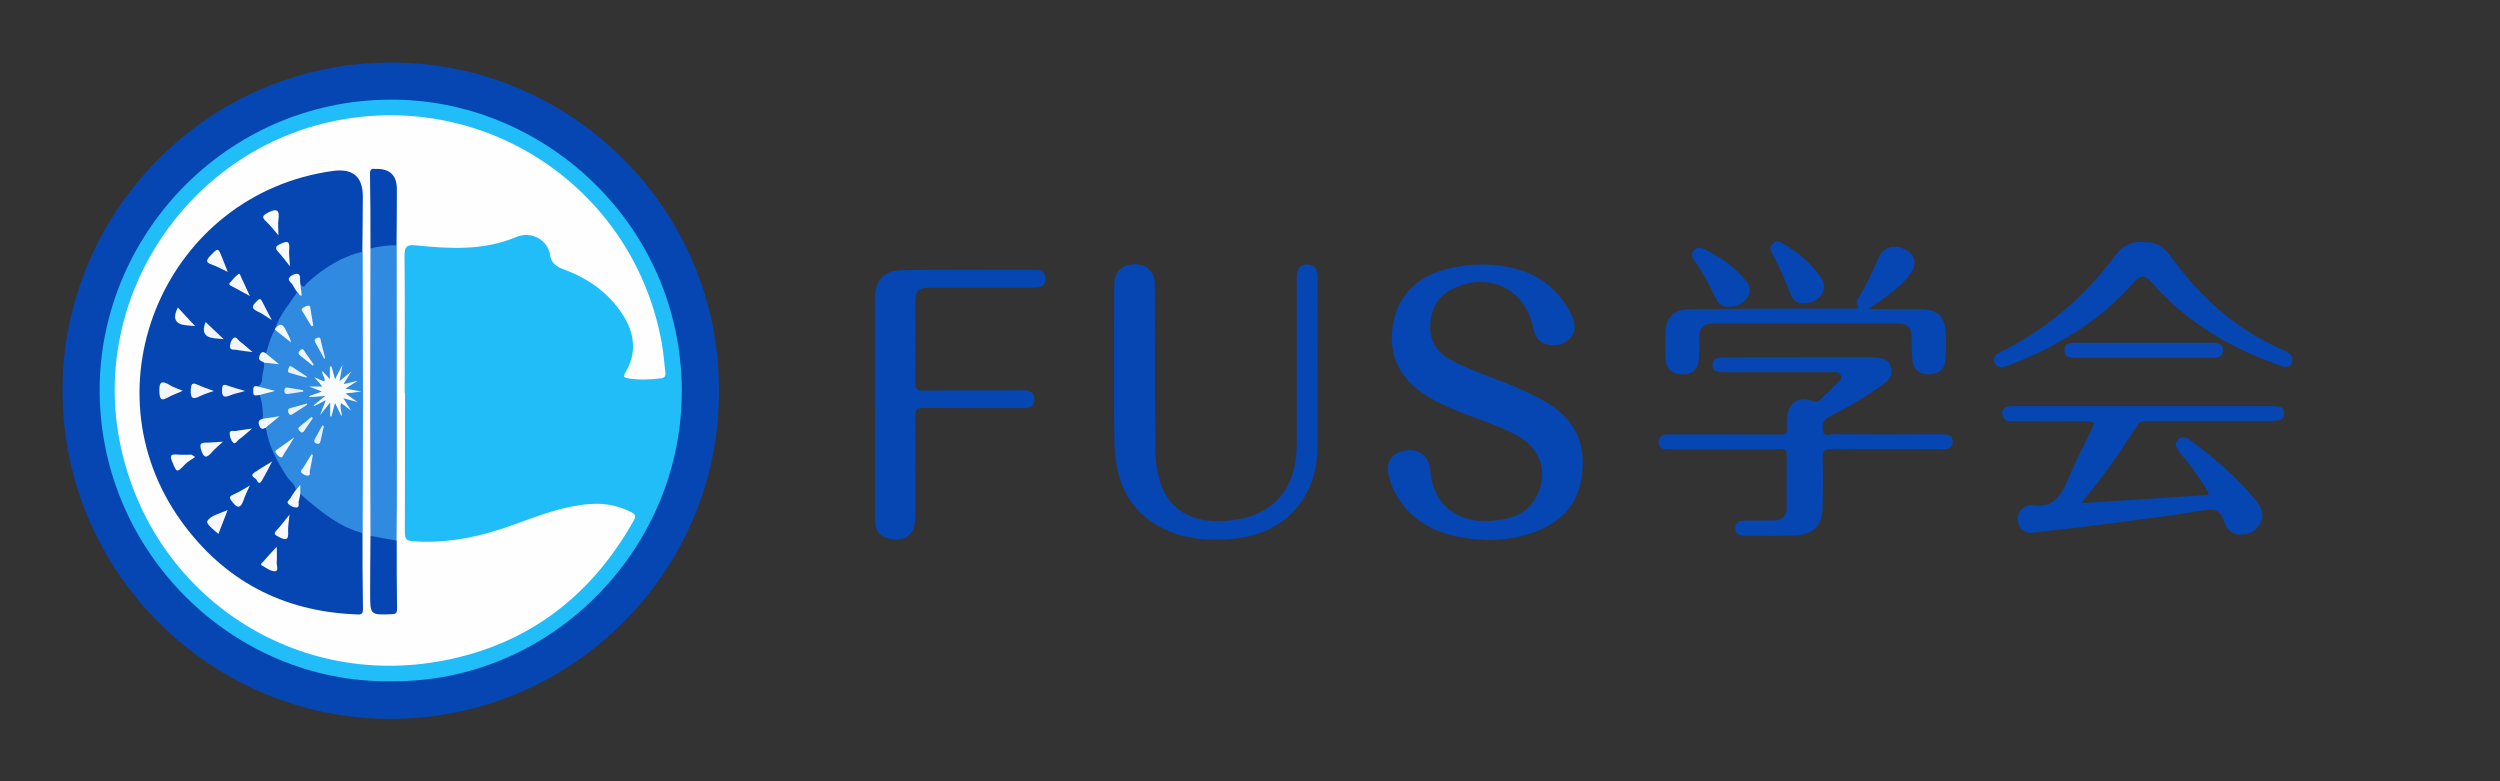 <?xml version="1.0" encoding="UTF-8"?>
<svg xmlns="http://www.w3.org/2000/svg" version="1.1" viewBox="0 0 1600 500">
  <rect x="0" y="0" width="1600" height="500" fill="#333333" stroke="none"/>
  <defs>
    <style>
      .cls-1 {
        fill: #f3f6fa;
      }

      .cls-2 {
        fill: #f9fbfb;
      }

      .cls-3 {
        fill: #f3f8fc;
      }

      .cls-4 {
        fill: #0847b4;
      }

      .cls-5 {
        fill: #f8f9fb;
      }

      .cls-6 {
        fill: #eaf3fa;
      }

      .cls-7 {
        fill: #e6f1fa;
      }

      .cls-8 {
        fill: #f0f3f9;
      }

      .cls-9 {
        fill: #e3eff9;
      }

      .cls-10 {
        fill: #f3f7fa;
      }

      .cls-11 {
        fill: #fafbfc;
      }

      .cls-12 {
        fill: #2f8ae0;
      }

      .cls-13 {
        fill: #f4f8fb;
      }

      .cls-14 {
        fill: #f6f8fa;
      }

      .cls-15 {
        fill: #eff5fb;
      }

      .cls-16 {
        fill: #e9f2fa;
      }

      .cls-17 {
        fill: #f5f7fa;
      }

      .cls-18 {
        fill: #f2f5fa;
      }

      .cls-19 {
        fill: #f5f8fa;
      }

      .cls-20 {
        fill: #0646b3;
      }

      .cls-21 {
        fill: #f1f7fb;
      }

      .cls-22 {
        fill: #f9fbfc;
      }

      .cls-23 {
        fill: #20bdf8;
      }

      .cls-24 {
        fill: #fefefe;
      }

      .cls-25 {
        fill: #f2f7fb;
      }

      .cls-26 {
        fill: #e4f0f9;
      }

      .cls-27 {
        fill: #f4f8fc;
      }

      .cls-28 {
        fill: #f3f6f9;
      }

      .cls-29 {
        fill: #f4f7fa;
      }

      .cls-30 {
        fill: #f6f8fb;
      }

      .cls-31 {
        fill: #f2f5f9;
      }

      .cls-32 {
        fill: #f7f9fb;
      }
    </style>
  </defs>
  <!-- Generator: Adobe Illustrator 28.6.0, SVG Export Plug-In . SVG Version: 1.2.0 Build 709)  -->
  <g>
    <g id="_レイヤー_1" data-name="レイヤー_1">
      <g>
        <path class="cls-20" d="M460.1,250.1c.7,115.9-95.6,212.7-215.2,209.9-113.4-2.6-207.9-97.3-204.8-215.8,2.9-113.3,97.7-207.3,216-204.1,113.1,3.1,204.6,96.4,204,210.1Z"/>
        <path class="cls-20" d="M951.6,345.5c-21.7-.8-38.5-5.6-51.4-19.7-5.8-6.4-9.9-13.8-11.6-22.3-1.6-7.8,2-13.3,9.9-15,8.1-1.8,14.8,2.1,16.4,9.7.6,3.1.7,6.3,1.4,9.4,3.9,17.1,17.9,26.8,36.9,25.8,13.1-.7,24.7-4,30.9-17.1,6.6-14.3,1.8-29-12.4-37.1-14.2-8.1-30.2-12-45-18.8-3.6-1.7-7.3-3.3-10.7-5.3-19.5-11.1-27.8-26.9-24.6-46.9,3.1-19.5,16.4-32.5,38.1-36.9,13.9-2.8,27.8-2.8,41.5,1,15.9,4.3,27.2,14.3,34.5,28.8,2.4,4.8,3.7,10.3-.4,15-4.3,4.9-9.9,5.8-15.9,4-5.3-1.5-7-5.8-8-10.5-5.2-25-28.8-36.2-51.8-24.6-9.6,4.9-13.8,13.2-14.1,23.5-.3,9.7,4.2,16.9,12.7,21.6,14.3,7.9,30.1,12.2,45,18.9,8.2,3.7,16.3,7.5,23.4,13.1,14.6,11.4,18.5,26.6,15.7,44.1-2.7,17.1-13.3,27.8-28.9,33.9-11.2,4.4-22.9,5.6-31.4,5.5Z"/>
        <path class="cls-20" d="M843.2,234.7c0,17.1,0,34.3,0,51.4-.2,32.9-21.1,55.6-53.9,58.7-16.1,1.5-32,.4-46.6-7.4-22.2-11.8-29.2-32.2-29.5-55.5-.5-33.1-.1-66.3-.1-99.4,0-8.4,4.8-13.3,12.8-13.4,8.2-.1,13.2,4.9,13.2,13.4,0,35.5,0,70.9.3,106.4,0,5.3.8,10.6,2,15.8,4.8,20.7,20.4,30.7,44.2,28.6,28.8-2.6,44.3-19.6,44.3-49.1,0-35.3,0-70.6,0-105.9,0-4.9.9-9,6.6-9,5.7,0,6.9,4,6.8,8.9-.1,18.8,0,37.6,0,56.4Z"/>
        <path class="cls-20" d="M559.9,261.5c0-23.3,0-46.6,0-69.9,0-11.8,5.4-18.5,17.3-18.7,28.6-.5,57.3-.3,85.9-.2,3.6,0,6.1,1.9,6,5.8-.2,4.1-2.6,5.6-6.6,5.6-22.3,0-44.6,0-66.9,0-8,0-9.9,2-9.9,10.1,0,16.6.1,33.3,0,49.9,0,4.4.8,6,5.6,5.9,20.8-.3,41.6,0,62.5-.2,4.2,0,8.1.4,8.2,5.6.1,5.2-3.7,5.8-7.9,5.8-21,0-42,.1-63-.2-4.6,0-5.4,1.4-5.4,5.6.2,21.8.1,43.6,0,65.4,0,9.7-6.3,14.7-15.7,13-6.7-1.2-10-5.2-10-12.2,0-23.8,0-47.6,0-71.4Z"/>
        <path class="cls-20" d="M1332.5,322c26.5-1.7,52.7-3.4,78.8-5.1,3.8-.2,1.8-2.1,1-3.4-5-8.2-10.6-16.1-16.8-23.5-2.1-2.5-4.4-5.1-1.8-8.3,2.9-3.6,6.1-1.4,8.8.6,14.8,10.9,28.7,22.8,40.4,37,3.8,4.6,7.1,9.6,3.5,15.9-2.9,5.1-7.6,7.2-13.4,6.9-5.9-.3-8.3-4.8-9.9-9.3-2.3-6.5-6.1-7.2-12.5-6.2-36.3,5.7-72.8,10.1-109.3,14.3-5.5.6-9.1-1.8-9.8-7.4-.8-5.5,2.7-9.7,8.3-10.3.2,0,.3,0,.5,0,12.2,2.3,18.1-4.3,22.4-14.6,4.8-11.6,10.7-22.8,16.2-34.2,1.7-3.6,1.4-4.8-3-4.8-15.2.2-30.3.1-45.5,0-2.8,0-6.2.6-7.9-2-2-3-1.6-6.2,2.6-7.4,1.6-.4,3.3-.3,5-.3,54.3,0,108.6,0,162.9,0,2.1,0,4.4,0,6.4.6,1.8.6,2.5,2.5,2.4,4.5-.1,2.1-1.1,3.6-3.1,3.9-2.6.4-5.3.6-7.9.6-25.6,0-51.3,0-76.9,0-2.4,0-4.3,0-5.9,2.5-10.7,16.7-21.8,33-34.7,48.1-.3.3-.3.9-.6,1.9Z"/>
        <path class="cls-20" d="M1151,228.5c14.5,0,29,0,43.5,0,2.5,0,5,.1,7.5.5,3.8.5,7.2,1.7,8.2,6,1,4.2-.4,7.5-3.8,10-11.3,8.3-23.3,15.4-35.7,21.7-4.7,2.4-4.6,5.8-3.9,9.5.7,3.6,4.2,1.6,6.2,1.7,23.1.2,46.3.1,69.4,0,3.5,0,7.2.2,7.3,4.7,0,4.6-3.6,4.9-7.1,4.9-23.5,0-47,.1-70.4-.1-4.8,0-5.8,1.5-5.7,5.9.3,10,.2,20,0,30,0,12.9-5.5,18.9-18.2,19.4-10.6.4-21.3.1-32,.1-3.2,0-5.6-1.2-5.7-4.8,0-3.7,2.5-4.8,5.7-4.8,6.3,0,12.7,0,19-.1,5.3,0,8.1-2.7,8.2-7.9,0-11.5,0-23,0-34.5,0-4.3-3-3.1-5.2-3.1-23.1,0-46.3,0-69.4,0-2.5,0-5.2.3-6.8-2.2-.9-1.4-1-3.1,0-4.8,1.3-2.4,3.6-2.6,6-2.6,23.6,0,47.3,0,70.9.1,3.7,0,5.1-.8,4.6-4.6-.3-2.1,0-4.3.2-6.5.8-9.3,7.1-13.6,15.9-10.4,2.5.9,3.9.6,5.6-1.1,3.3-3.3,6.7-6.4,9.9-9.8,1.5-1.6,4-3.2,2.7-5.8-1.1-2.3-3.8-1.7-5.9-1.7-22.7,0-45.3,0-68,0-2,0-4-.1-5.8-.8-2.1-.8-2.5-3-2-5.1.7-2.8,3-3.5,5.4-3.5,8.7-.1,17.3-.1,26-.1,7.8,0,15.7,0,23.5,0h0Z"/>
        <path class="cls-20" d="M1195.8,197.9c12.5,0,23.4-.3,34.3,0,10.2.4,14.4,4.6,15.1,14.8.4,5.9.3,12-.2,17.9-.5,6.2-4.7,9-10.6,9-5.6,0-9.7-2.7-10.4-8.7-.5-5.1-.6-10.3-.5-15.4,0-6-2.9-8.4-8.6-8.4-39.6,0-79.3,0-118.9,0-5.4,0-8.4,2.4-8.4,8.1,0,5.2,0,10.3-.5,15.5-.6,6.5-5,9.2-11.1,8.9-6-.3-9.7-3.5-10-9.6-.3-6.3-.3-12.7,0-19,.4-7.8,5.6-12.8,14.3-13,24.3-.4,48.6-.4,72.9-.5,11,0,22,0,33,0,2.2,0,4.2.3,2.3-3-.8-1.4.3-2.9,1.1-4.1,4.9-8.1,8.9-16.7,12.7-25.3,3.2-7.2,10-9.1,17-5.4,6.3,3.4,7.8,9.1,3.7,15-5.8,8.2-13.8,13.8-21.9,19.4-1.3.9-2.6,1.8-5.3,3.7Z"/>
        <path class="cls-20" d="M1371.8,155.1c8.3-.9,13.7,3.7,18.2,9.9,15.1,20.9,33.2,38.5,55.7,51.3,5.5,3.1,11.2,5.8,16.9,8.4,3.3,1.5,5.5,3.6,4.1,7.3-1.4,3.8-4.5,3-7.6,1.9-31.5-11.2-59.7-27.5-81.9-53-4.5-5.1-6.8-5.4-11.7,0-22.3,25.2-50.4,41.9-81.7,53.5-2.8,1-5.7,1.2-7.2-2.2-1.5-3.4.5-5.3,3.3-6.7,29.6-14.5,53.8-35.2,73.5-61.5,4.5-6,10.3-9.9,18.4-9.1Z"/>
        <path class="cls-4" d="M1371.4,229c-14.5,0-28.9,0-43.4,0-3.4,0-6.7-.4-6.8-4.7-.1-4.3,3.1-4.9,6.6-4.9,29.4,0,58.9,0,88.3,0,3.5,0,6.7.6,6.6,4.9-.1,4.1-3.3,4.7-6.8,4.7-14.8,0-29.6,0-44.4,0Z"/>
        <path class="cls-20" d="M1106.3,196.3c-3.7.4-6.4-1.7-8.1-5.1-4.2-8.6-8.4-17.3-14.2-25.1-1.3-1.7-1.6-3.6-.1-5.5,1.5-2,3.6-2.7,5.8-1.6,11,5.4,21.2,11.8,28.5,21.9,2.2,3,2.2,6.2.2,9.3-2.7,4.3-6.8,6.2-12.1,6.1Z"/>
        <path class="cls-20" d="M1154.4,194.1c-3.9.3-6.9-1.7-8.4-5.7-3.5-9.1-7.3-18.1-12.1-26.6-1.1-2-1.2-3.8.4-5.5,1.7-1.8,3.8-2.2,5.9-1,10.1,5.9,19.3,13,25.6,23.1,4.5,7.3-1.5,15.6-11.3,15.7Z"/>
        <path class="cls-23" d="M250.5,436c-102.2,1.5-188.4-84.2-186.7-189.5,1.7-99,84.2-184.6,190.1-182.7,98.2,1.7,184.5,83.9,182.4,190.4-1.9,98.8-84.2,182.7-185.9,181.8Z"/>
        <path class="cls-24" d="M259.2,251.4c0,29.8,0,59.6-.1,89.4,0,4.2,1.2,5.3,5.2,5.6,22.7,1.7,44.2-3.2,65.3-10.9,16-5.8,32.1-12.1,49.4-13,8.8-.5,17.1,1.3,25,5.3,2.8,1.4,3.1,2.6,1.6,5.3-27.1,48.3-67.4,79.3-122,89.7-97.7,18.7-189.1-44.3-207.3-141.9-17.7-94.8,47.6-188.1,143.1-204.5,96.1-16.6,186.8,46.9,204.1,143,1.1,6.2,1.6,12.5,2.3,18.8.2,2,0,3.5-2.6,3.9-7.1.9-14.2,1.2-21.4,0-2.3-.4-3.2-1-1.7-3.5,7.9-13.1,6-25.8-2-37.9-9.1-13.7-21.9-22.6-37.1-28.2-4.4-1.6-8.1-3.9-8.8-8.6-1.6-11.4-13-15.9-21.6-12.3-21.3,9-42.9,7.6-64.8,5.4-5.4-.6-7,1-6.9,6.7.3,29.3.1,58.6.1,87.9Z"/>
        <path class="cls-20" d="M232,341c0,16.3,0,32.6.3,49,0,4-2.4,3.2-4.6,3.2-46.8-1.9-84.3-21.7-111.6-59.5-62.7-86.9-9.4-209.7,97-224.3q19.1-2.6,19.1,16.3c0,11.8-.2,23.6-.3,35.5-1,1.2-2.3,1.8-3.8,2.3-11.6,4-21.8,10.4-30.8,18.7-1.8,1.6-3.7,4-6,.4-.9-1.5-.2-3.7-2.2-4.6-.5-.2-1,0-1.3.4-1.4,2.3.8,3.5,1.6,5.2.5,1.2,1.2,2.3,1.3,3.7-.1,2.3-1.6,3.9-2.9,5.5-4.3,5.4-7.8,11.3-10.6,17.6-.1.5-.3.9-.5,1.3-2.5,4.6-3.2,10-6.1,14.5-5.3,1.8-1.5,4.7-.8,7.2-.7,5,.4,10.4-3.6,14.5-5.2,2.7-.6,3.6.9,5,2,4.4,2.5,8.9,2,13.6-1.4,2.9-3.3,5.9,1.4,7.7,4,12.7,9.2,24.9,18,35.2,1,1.2,1.5,2.6,1.3,4.1-.4,2.4-2.1,4.1-3.1,6.1-.5.9-.6,2,.5,2.6,1.5.8,2.1-.3,2.5-1.5.6-1.7.6-3.6,2-5,1.7-.5,2.8.7,3.9,1.6,9.9,9,20.6,16.8,33.3,21.6,1.1.4,2,1.1,2.8,2Z"/>
        <path class="cls-12" d="M176.2,210.1c2.9-8.8,9-15.6,14-23.1,1.3-.2,1.4-1,1.2-2-.2-1.1-.3-2.3,1-2.9,2.3,3.1,3.2-.2,4.3-1.1,10.3-9.3,21.6-16.7,35.4-19.9,0,31.4.2,62.8.2,94.2,0,28.6-.1,57.2-.2,85.8-13.9-3.4-24.7-12.1-35.4-21-1.5-1.3-2.9-2.7-4.4-4-1.1-.6-1.1-2.8-3-2.1-.1-4.1-3.8-6-5.7-9-6.2-9.7-11.7-19.6-13.4-31.2.5-4.2,4.4-4.7,7.1-6.5.5-.4-.6-1.1-.2-.5.1.2.1.3,0,.3-2.8,1.8-5.6,3.3-8.8,1-.1-5.2-.2-10.4-2.2-15.3q2.2-2.1,6.3-2.4c-2.5-1-5.8,0-7.3-3.1,3.5-1.9,2.3-5.6,3.1-8.5.6-2.2.7-4.4,1-6.7,2.7-2.9,5.5.5,7.8,0-3-.8-6.1-1.8-6.8-6,1.8-5.1,2.9-10.5,5.8-15.1,3.1.3,4.8,2.8,7.4,4.2-1.1-3.5-2.9-5.8-7.1-5Z"/>
        <path class="cls-12" d="M237.1,343c0-25.1-.2-50.2-.2-75.3,0-36.2.1-72.4.2-108.7,5.2-3.8,10.8-4.7,16.8-2,0,48.2.1,96.4.1,144.6,0,14.8,0,29.6-.2,44.4-6.2,2.2-11.6.4-16.8-3Z"/>
        <path class="cls-20" d="M253.9,157c-5.7-.2-11.3.8-16.8,2,0-16,0-32-.3-47.9,0-2.4.8-3.4,3.1-3,.2,0,.3,0,.5,0q13.6-.4,13.6,13c0,12-.1,24-.2,36Z"/>
        <path class="cls-20" d="M237.1,343c5.6,1,11.2,2,16.8,3,0,14.6,0,29.2.2,43.8,0,2.7-.9,3.2-3.4,3.3-13.8.5-13.8.5-13.8-13.3,0-12.3.1-24.6.2-36.9Z"/>
        <path class="cls-29" d="M117,250.1c-3.8,1.7-6.7,2.7-9.4,4.2-4.3,2.4-5.4,1.6-5.6-3.5-.3-6.7,1.6-7.5,6.9-4.2,2.2,1.3,4.7,2.1,8,3.5Z"/>
        <path class="cls-30" d="M145.7,326.4c-2.2,5.7-4,10.3-5.9,15.3-3.1-2.6-8.1-6.5-7.1-8.2,2.2-3.8,7.7-4.6,13-7.1Z"/>
        <path class="cls-11" d="M124.9,292.5c-2.4,1.7-4.6,2.8-6.3,4.5-5.6,5.8-5.4,5.8-8.5-1.8-1.4-3.5-.9-4.6,3-4.3,3.1.3,6.2,0,9.4.1.3,0,.5.3,2.4,1.5Z"/>
        <path class="cls-11" d="M178.1,150.5c-3.1-3.6-5.2-6.4-7.7-8.7-3-2.8-2.5-3.8,1.1-5.7,6-3.1,7.5-1.5,6.7,4.6-.4,2.7,0,5.6,0,9.7Z"/>
        <path class="cls-5" d="M145.9,174.1c-4.4-2.1-7.3-3.7-10.4-4.8-3.6-1.3-3.8-2.5-1.2-5.3,5.4-5.6,5.2-5.8,8.1,1.5,1,2.4,1.9,4.8,3.4,8.6Z"/>
        <path class="cls-2" d="M177.1,349.7c0,4.1.3,7.1,0,10-.2,2.1,1.5,5.7-1.1,5.9-2.7.1-5.7-2.2-8.4-3.7-1.3-.8.2-1.7.7-2.3,2.7-3.1,5.4-6,8.9-9.8Z"/>
        <path class="cls-11" d="M124.9,208.7c-2.9-.3-4.2-.4-5.5-.5q-10.9-.8-5.6-11.4c3.4,3.7,6.8,7.3,11.1,11.9Z"/>
        <path class="cls-17" d="M160,189.5c-4.7-2.6-8.3-4.5-11.8-6.4-.8-.4-2.1-.9-1.1-2.1,1.7-2,3.5-4.1,5.5-5.6.9-.7,1.3,1,1.7,1.9,1.7,3.7,3.4,7.4,5.7,12.3Z"/>
        <path class="cls-31" d="M136.8,250.2c-3.6,1.3-6.3,2.1-8.7,3.3-4.5,2.3-6.3,1.7-6-3.9.2-3.8.7-5.1,4.6-3.3,2.9,1.4,6.1,2.4,10.1,3.9Z"/>
        <path class="cls-32" d="M185.3,329.1c-.4,4.8-1.1,8-.9,11,.5,6.5-2.2,5.4-6.2,3.4-2.6-1.3-3.2-2-1-4.3,2.6-2.7,4.7-5.8,8.2-10Z"/>
        <path class="cls-14" d="M159.9,310.7c-1.7,3.9-3.1,6.5-4,9.3-1.8,5.4-4,5.6-7.3,1.1-1.5-2-2.6-3.1.6-4.5,3.3-1.4,6.4-3.4,10.8-5.9Z"/>
        <path class="cls-32" d="M185.6,170.5c-3-3.8-5-6.6-7.4-9.1-2.7-2.9-1.6-4,1.5-5.4,3.8-1.7,5.9-2.1,5.4,3.2-.3,3.3.2,6.6.5,11.3Z"/>
        <path class="cls-18" d="M143.3,217.1c-3-.3-4.6-.4-6.2-.6q-9.4-1.1-5.5-10.4c3.6,3.4,7.1,6.7,11.7,11.1Z"/>
        <path class="cls-19" d="M142.7,282.7c-3,2.8-5.2,4.5-7,6.6-3.4,4-5.3,4.2-7-1.5-1-3.5-.4-4.4,2.9-4.5,3.2,0,6.4-.4,11-.6Z"/>
        <path class="cls-8" d="M156.9,250.2c-4.2,1.2-7.1,1.8-9.8,2.9-4,1.7-5.1.5-5-3.7.1-3.1.8-3.7,3.7-2.6,3.2,1.2,6.5,2,11,3.4Z"/>
        <path class="cls-28" d="M174.2,295.3c-2.8,5.2-4.6,9-6.8,12.6-1.7,2.8-2.8-.2-3.4-1.1-.9-1.1-4.4-2.2-1.2-4.4,3.2-2.2,6.6-4.2,11.4-7.1Z"/>
        <path class="cls-29" d="M189.2,313.9c.9-1.1,1.8-2.2,3-3.7,0,2.3,0,4,0,5.8-.3,1.6-.5,3.2-1,4.8-.4,1.4.8,3.9-1.5,4-1.8,0-4-1-5.2-2.3-1.4-1.6,1-2.7,1.6-4,.8-1.6,1.9-3,2.9-4.5Z"/>
        <path class="cls-29" d="M161.4,225.3c-4.5-.6-7.2-.8-9.9-1.4-1.6-.3-4.3.5-4.3-2.1,0-1.8.8-4.3,2.2-5.4,1.8-1.4,2.9,1.3,4.2,2.2,2.3,1.6,4.3,3.6,7.9,6.6Z"/>
        <path class="cls-29" d="M174,204.9c-3.9-2.5-6.3-4.3-9-5.5-4.9-2.1-3.2-4.1-.5-6.8,1.9-2,2.5-1.2,3.4.6,1.7,3.4,3.5,6.7,6.1,11.7Z"/>
        <path class="cls-32" d="M161.2,274.4c-3.7,3.1-5.8,5.1-8.2,6.8-1.2.8-2.3,3.4-3.8,2-1.4-1.3-2.2-3.9-2.2-5.9,0-2.3,2.6-1.2,4.1-1.5,2.8-.6,5.6-.8,10.1-1.5Z"/>
        <path class="cls-1" d="M192.3,182c.3,2.4.5,4.7.8,7.2-1.9.2-1.7-1.9-2.9-2.2-1-1.5-2.1-3-2.9-4.6-.8-1.6-3.6-3-2-4.9,1.1-1.4,3.8-2.6,5.3-2.2,2.1.6,1.2,3.4,1.5,5.3,0,.5.1,1,.2,1.5Z"/>
        <path class="cls-21" d="M168.1,268c3.4-.5,6.7-1,10.8-1.6-3.2,2.7-6.1,5-8.9,7.3-1.8,1.1-3,1.2-4-1.2-1.1-2.6-.3-3.8,2.1-4.5Z"/>
        <path class="cls-10" d="M170.1,226.1c2.6,2.1,5.2,4.3,8.5,7-3.8-.4-6.7-.7-9.5-1-1.7-1.1-4.4-1.3-2.9-4.7,1-2.3,2-2.5,3.9-1.4Z"/>
        <path class="cls-3" d="M176.2,210.1c3.1-3.8,5.1-2.4,6.8,1.3,1.1,2.4,2.6,4.6,3.3,7.8-3.5-2.7-6.9-5.5-10.4-8.2.1-.3.2-.5.3-.8Z"/>
        <path class="cls-13" d="M165,247.3c3.2.8,6.4,1.7,11.1,2.9-4.4,1.1-7.2,1.9-10.1,2.6-1.7,0-4.1,1.4-3.9-2.2.1-2-.4-4.2,2.9-3.3Z"/>
        <path class="cls-22" d="M212.2,234.5c.7,2.5,1.3,5.1,2.2,8.3,1.5-2.9,2.7-5.4,4.8-9.3-.8,4.3-1.2,6.9-1.9,10.4,2.3-1.9,4.1-3.4,7.6-6.2-2.3,3.8-3.5,5.7-5,8.1,2.8-.7,5.1-1.2,9-2.1-3.3,2.1-5.2,3.4-7.8,5,3.4.6,6,1.1,10.2,1.9-4,.5-6.5.8-10.2,1.2,2.8,2,4.7,3.4,7.7,5.5-3.6-1-5.9-1.6-9-2.4,1.6,2.6,2.8,4.6,4.8,7.8-2.9-2.2-4.5-3.4-6.2-4.7-1.4,2.9.7,5.4.2,8.5-1.4-2.9-2.6-5.4-4.2-8.6-.9,3.4-1.6,6-2.3,8.6-.3,0-.5,0-.8,0v-8.9c-2.4,3-4,5-6.5,8.1,1.4-3.8,2.4-6.2,3.7-9.6-3,1.5-5.2,2.7-7.4,3.8-.1-.2-.3-.4-.4-.5,2-1.6,4-3.2,7.5-6-4.8.4-7.4.6-10.1.7,0-.2-.1-.4-.2-.6,2.5-.9,4.9-1.8,8.1-2.9-2.7-1.1-4.8-1.9-8.1-3.2h8.4c-1.7-2-2.9-3.4-5.1-6,3,1.4,4.6,2.1,6.3,2.8,1.2-2.5-1.9-4.1-1.1-6.8,1.5,1.6,2.8,3.1,4.7,5.3v-8.2c.4,0,.7,0,1.1.1Z"/>
        <path class="cls-21" d="M200.2,291.3c-.6,3.4-1.2,6.8-1.9,10.1-.2,1.1.6,3.1-1.5,3-1.2,0-2.6-.7-3.6-1.6-1.5-1.3.2-2.3.8-3.3,1.7-3,3.6-5.8,5.4-8.8.3.2.6.3.9.5Z"/>
        <path class="cls-25" d="M199.3,208.7c-1.8-2.9-3.6-5.8-5.3-8.7-.5-.9-1.7-2-.2-2.9,1.1-.7,2.4-1.5,3.6-1.5,1.4,0,1.2,1.7,1.4,2.7.6,3.4,1.1,6.8,1.7,10.2l-1,.3Z"/>
        <path class="cls-27" d="M188.3,279.9c-3,4.9-4.7,7.9-6.6,10.7-.6.8-.8,2.6-2.3,2-1.1-.5-2.1-1.6-2.8-2.7-1-1.4.4-2,1.3-2.6,2.9-2.1,5.8-4.2,10.4-7.4Z"/>
        <path class="cls-9" d="M194.2,250.6c-3,.5-6,1-9.1,1.4-1.4.2-3,.5-3.1-1.9,0-2.3,1.4-2.2,2.9-1.9,3,.5,6.1,1,9.1,1.5,0,.3,0,.7.1,1Z"/>
        <path class="cls-6" d="M207.4,229.5c-1.8-3.3-3.5-6.7-5.4-9.9-1-1.7-.8-2.7,1.1-3.4,2.2-.8,2,1,2.3,2.2.9,3.6,1.8,7.3,2.7,10.9l-.6.2Z"/>
        <path class="cls-6" d="M196.6,259c-3,2-6.1,3.9-9.1,5.9-1.3.8-2.2,1.1-2.9-.8-.6-1.7-.1-2.5,1.4-3,3.5-1,7-1.9,10.4-2.8,0,.2.1.5.2.7Z"/>
        <path class="cls-16" d="M200.2,267.6c-1.8,2.7-3.6,5.3-5.4,8-.7,1.1-1.5,1.7-2.7.6-1.1-1-1.7-2-.3-3.2,2.5-2.1,5.1-4.2,7.6-6.2.3.3.6.5.8.8Z"/>
        <path class="cls-7" d="M196.2,241.7c-3.6-1-7.1-1.9-10.7-3-1.9-.6-1.1-1.9-.7-3.2.7-2,1.7-1,2.6-.4,3,1.9,6,3.9,9,5.9,0,.2-.2.5-.3.7Z"/>
        <path class="cls-15" d="M200.1,234c-2.5-2-5-4.1-7.6-6.1-1.3-1-2.1-2-.5-3.6,1.9-2,2.4-.1,3.2,1,1.9,2.7,3.7,5.4,5.6,8-.2.2-.5.4-.7.7Z"/>
        <path class="cls-26" d="M207.3,272.6c-.7,3.3-1.5,6.5-2.2,9.8-.3,1.4-1,2-2.5,1.5-1.6-.6-1.9-1.6-1-3.1,1.6-2.8,3.1-5.7,4.7-8.5.3.1.6.2.9.3Z"/>
      </g>
    </g>
  </g>
</svg>